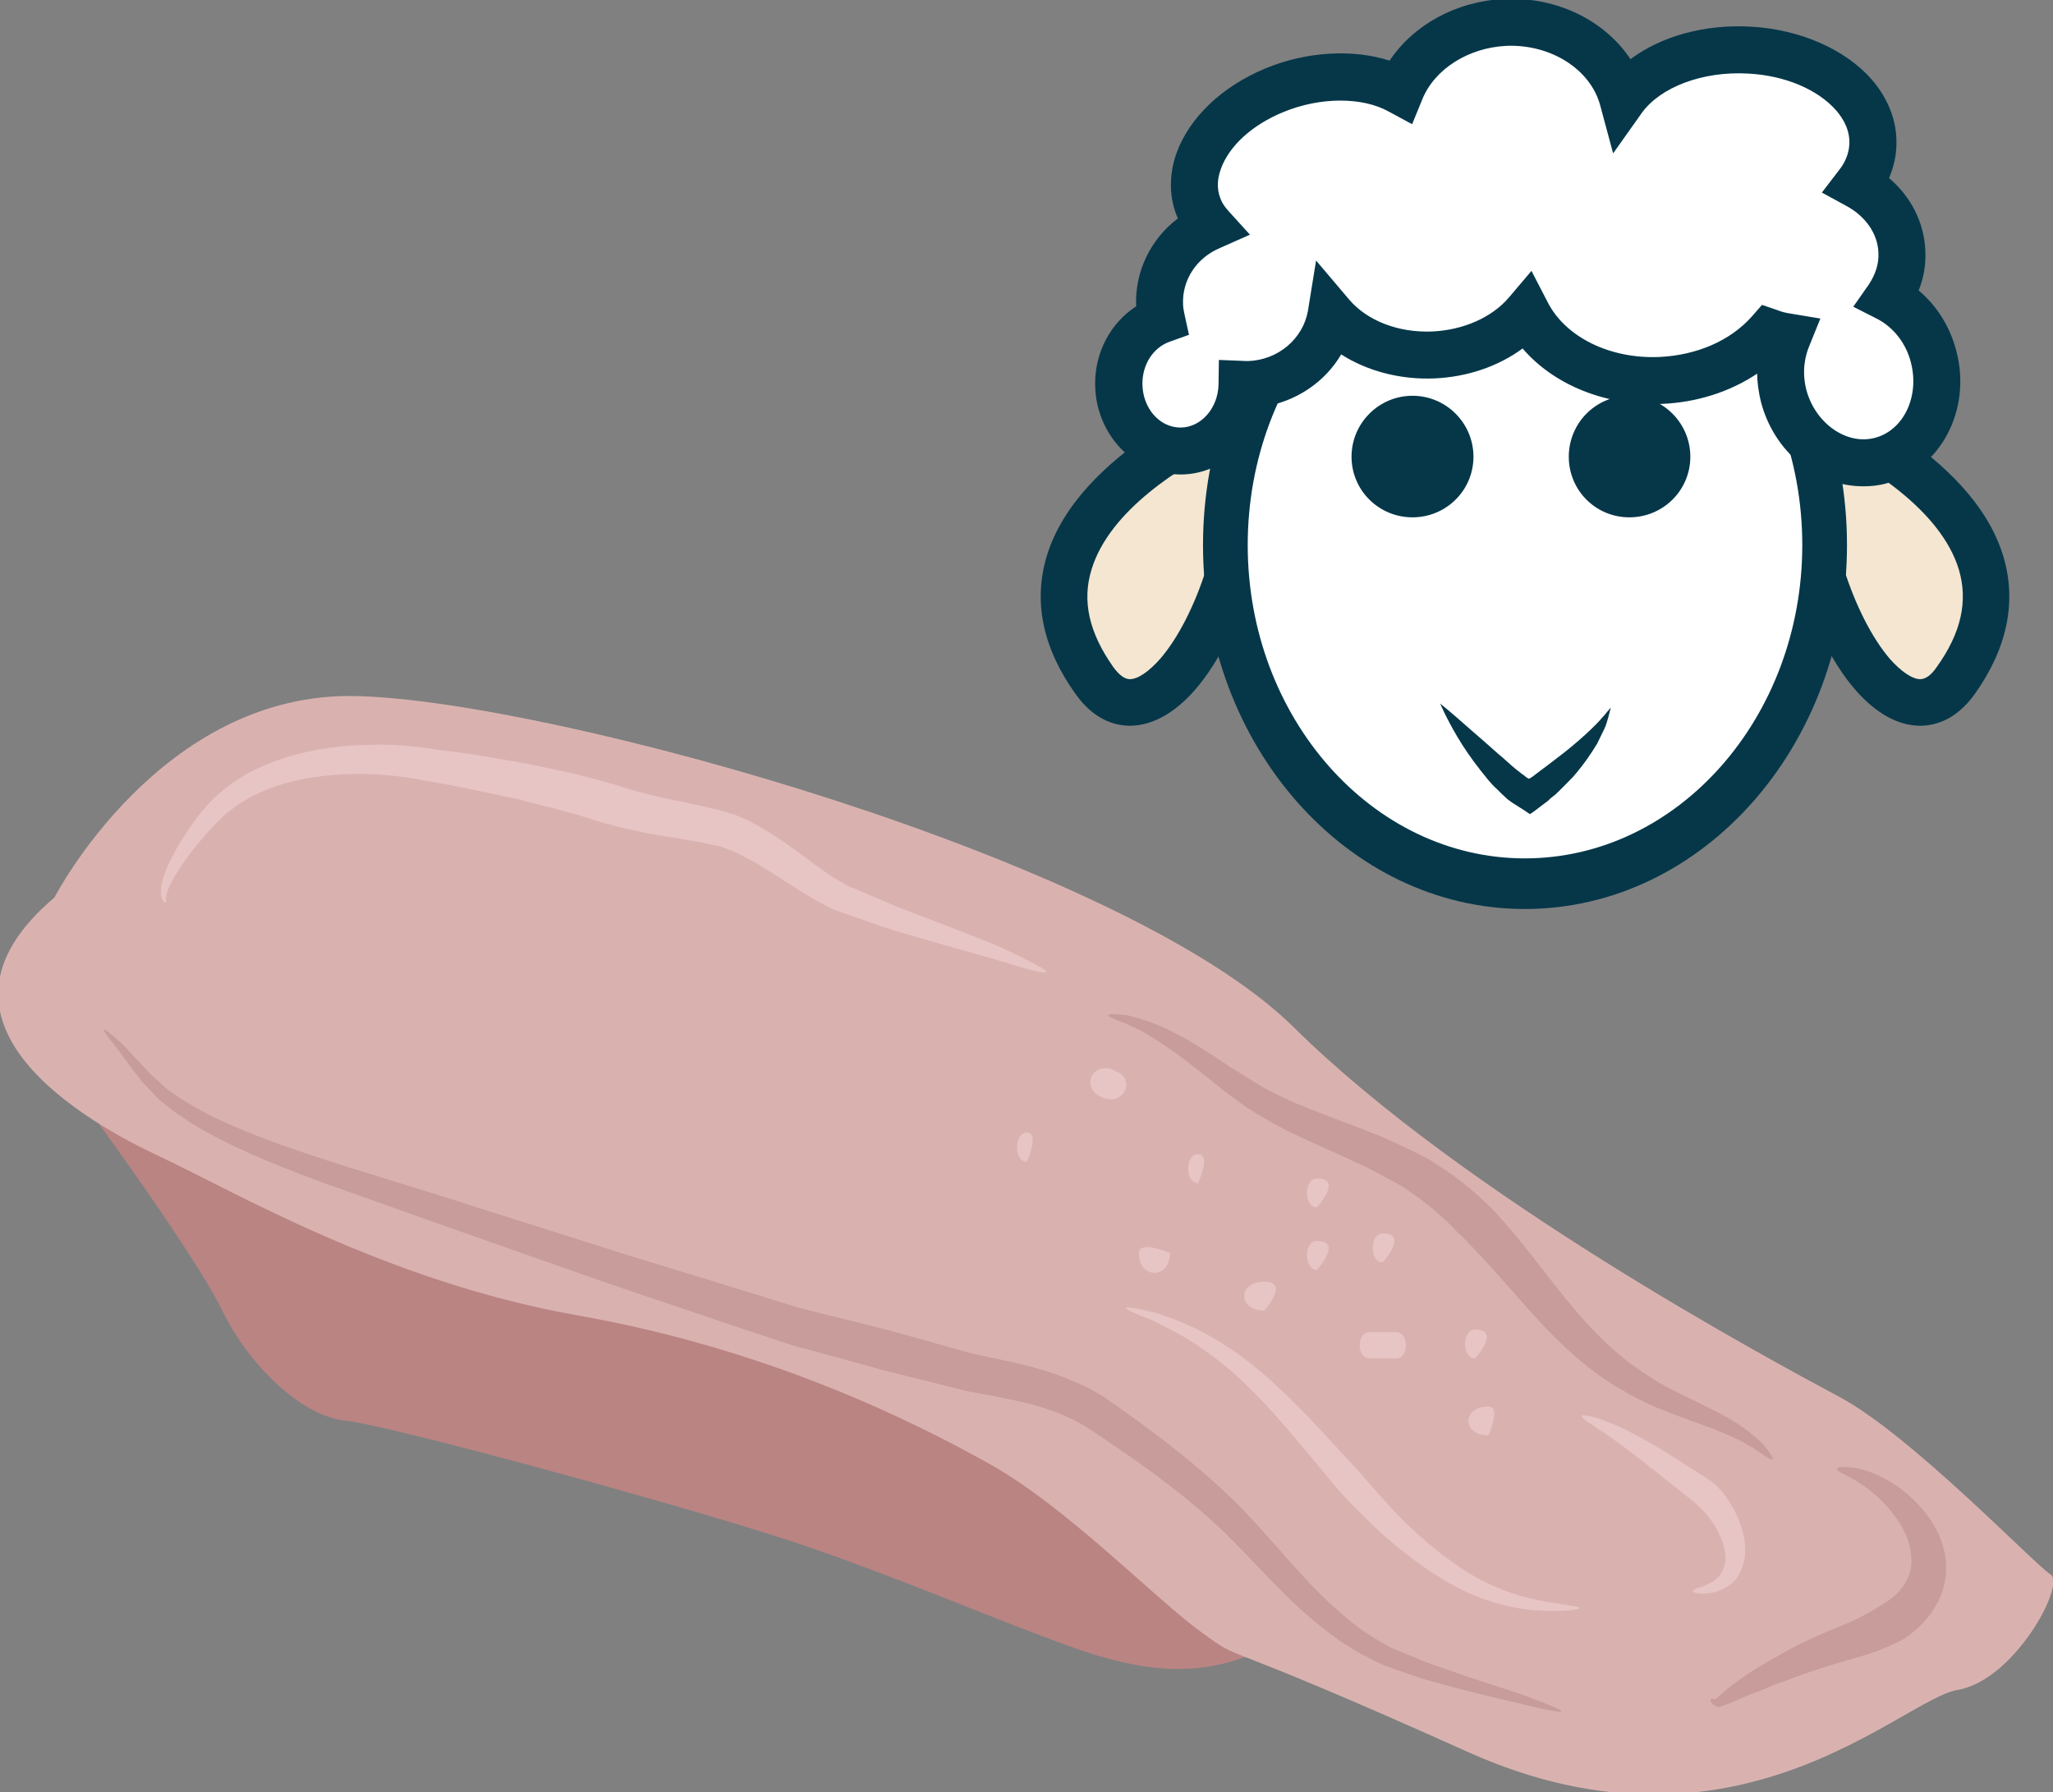 <?xml version="1.0" encoding="UTF-8" standalone="no"?>
<!-- Created with Inkscape (http://www.inkscape.org/) -->

<svg
   xmlns:dc="http://purl.org/dc/elements/1.1/"
   xmlns:cc="http://creativecommons.org/ns#"
   xmlns:rdf="http://www.w3.org/1999/02/22-rdf-syntax-ns#"
   xmlns:svg="http://www.w3.org/2000/svg"
   xmlns="http://www.w3.org/2000/svg"
   xmlns:sodipodi="http://sodipodi.sourceforge.net/DTD/sodipodi-0.dtd"
   xmlns:inkscape="http://www.inkscape.org/namespaces/inkscape"
   width="1454.957mm"
   height="1270.078mm"
   viewBox="0 0 1454.957 1270.078"
   version="1.1"
   id="svg8"
   inkscape:version="0.92.4 (5da689c313, 2019-01-14)"
   sodipodi:docname="4772.svg">
  <rect x="0" y="0" width="1454.957" height="1270.078" fill="#808080" stroke="none"/>
  <defs
     id="defs2">
    <style
       type="text/css"
       id="style2"><![CDATA[
    .fil2 {fill:#AA8F37;fill-rule:nonzero}
    .fil1 {fill:#D3B851;fill-rule:nonzero}
    .fil0 {fill:#E1D99A;fill-rule:nonzero}
   ]]></style>
    <style
       type="text/css"
       id="style2-5"><![CDATA[
    .fil3 {fill:#F4EBC2}
    .fil2 {fill:#EEE8CF}
    .fil4 {fill:#D7D0B2}
    .fil5 {fill:#E5DDBD}
    .fil1 {fill:#628C2C;fill-rule:nonzero}
    .fil0 {fill:#E5DDBD;fill-rule:nonzero}
   ]]></style>
    <clipPath
       clipPathUnits="userSpaceOnUse"
       id="clipPath900">
      <path
         inkscape:connector-curvature="0"
         d="M 0,2526 H 1181 V 0 H 0 Z"
         id="path898" />
    </clipPath>
    <clipPath
       clipPathUnits="userSpaceOnUse"
       id="clipPath5692">
      <path
         inkscape:connector-curvature="0"
         d="m 890.598,2298.23 h 59.431 v -64.36 h -59.431 z"
         id="path5690" />
    </clipPath>
    <style
       type="text/css"
       id="style2-6"><![CDATA[
    .fil1 {fill:#053749;fill-rule:nonzero}
    .fil2 {fill:#934460;fill-rule:nonzero}
    .fil3 {fill:#A35B79;fill-rule:nonzero}
    .fil0 {fill:white;fill-rule:nonzero}
   ]]></style>
    <style
       type="text/css"
       id="style2-57"><![CDATA[
    .fil4 {fill:#053749;fill-rule:nonzero}
    .fil1 {fill:#8E3945;fill-rule:nonzero}
    .fil0 {fill:#AA5B6C;fill-rule:nonzero}
    .fil2 {fill:#E2A6B6;fill-rule:nonzero}
    .fil3 {fill:#EFD4AF;fill-rule:nonzero}
    .fil5 {fill:#F4E6D0;fill-rule:nonzero}
    .fil6 {fill:white;fill-rule:nonzero}
   ]]></style>
    <style
       type="text/css"
       id="style2-1"><![CDATA[
    .fil6 {fill:#053749;fill-rule:nonzero}
    .fil2 {fill:#512B35;fill-rule:nonzero}
    .fil1 {fill:#633842;fill-rule:nonzero}
    .fil0 {fill:#744851;fill-rule:nonzero}
    .fil3 {fill:#926B75;fill-rule:nonzero}
    .fil7 {fill:#F4E0A2;fill-rule:nonzero}
    .fil5 {fill:white;fill-rule:nonzero}
    .fil4 {fill:white;fill-rule:nonzero;}
   ]]></style>
    <clipPath
       clipPathUnits="userSpaceOnUse"
       id="clipPath900-9">
      <path
         inkscape:connector-curvature="0"
         d="M 0,2526 H 1181 V 0 H 0 Z"
         id="path898-5" />
    </clipPath>
    <clipPath
       clipPathUnits="userSpaceOnUse"
       id="clipPath5692-8">
      <path
         inkscape:connector-curvature="0"
         d="m 890.598,2298.23 h 59.431 v -64.36 h -59.431 z"
         id="path5690-4" />
    </clipPath>
    <style
       type="text/css"
       id="style2-8"><![CDATA[
    .fil1 {fill:#053749;fill-rule:nonzero}
    .fil5 {fill:#512B35;fill-rule:nonzero}
    .fil4 {fill:#633842;fill-rule:nonzero}
    .fil3 {fill:#744851;fill-rule:nonzero}
    .fil6 {fill:#926B75;fill-rule:nonzero}
    .fil0 {fill:#F4E6D0;fill-rule:nonzero}
    .fil2 {fill:white;fill-rule:nonzero}
    .fil7 {fill:white;fill-rule:nonzero;}
   ]]></style>
    <style
       type="text/css"
       id="style2-9"><![CDATA[
    .fil2 {fill:#AA8F37;fill-rule:nonzero}
    .fil1 {fill:#D3B851;fill-rule:nonzero}
    .fil0 {fill:#E1D99A;fill-rule:nonzero}
   ]]></style>
    <style
       type="text/css"
       id="style2-5-1"><![CDATA[
    .fil3 {fill:#F4EBC2}
    .fil2 {fill:#EEE8CF}
    .fil4 {fill:#D7D0B2}
    .fil5 {fill:#E5DDBD}
    .fil1 {fill:#628C2C;fill-rule:nonzero}
    .fil0 {fill:#E5DDBD;fill-rule:nonzero}
   ]]></style>
    <clipPath
       clipPathUnits="userSpaceOnUse"
       id="clipPath900-7">
      <path
         inkscape:connector-curvature="0"
         d="M 0,2526 H 1181 V 0 H 0 Z"
         id="path898-8" />
    </clipPath>
    <clipPath
       clipPathUnits="userSpaceOnUse"
       id="clipPath5692-7">
      <path
         inkscape:connector-curvature="0"
         d="m 890.598,2298.23 h 59.431 v -64.36 h -59.431 z"
         id="path5690-5" />
    </clipPath>
    <style
       type="text/css"
       id="style2-6-8"><![CDATA[
    .fil1 {fill:#053749;fill-rule:nonzero}
    .fil2 {fill:#934460;fill-rule:nonzero}
    .fil3 {fill:#A35B79;fill-rule:nonzero}
    .fil0 {fill:white;fill-rule:nonzero}
   ]]></style>
    <style
       type="text/css"
       id="style2-3"><![CDATA[
    .fil0 {fill:#053749;fill-rule:nonzero}
    .fil2 {fill:#874154;fill-rule:nonzero}
    .fil3 {fill:#C18FA2;fill-rule:nonzero}
    .fil1 {fill:white;fill-rule:nonzero}
   ]]></style>
    <style
       type="text/css"
       id="style2-4"><![CDATA[
    .fil1 {fill:#053749;fill-rule:nonzero}
    .fil8 {fill:#BF8E82;fill-rule:nonzero}
    .fil4 {fill:#C17E6F;fill-rule:nonzero}
    .fil7 {fill:#D6A39A;fill-rule:nonzero}
    .fil3 {fill:#DBB3A7;fill-rule:nonzero}
    .fil0 {fill:#E0C79D;fill-rule:nonzero}
    .fil5 {fill:#E2BAB5;fill-rule:nonzero}
    .fil2 {fill:#F7F0C6;fill-rule:nonzero}
    .fil6 {fill:white;fill-rule:nonzero;}
   ]]></style>
    <clipPath
       clipPathUnits="userSpaceOnUse"
       id="clipPath900-97">
      <path
         inkscape:connector-curvature="0"
         d="M 0,2526 H 1181 V 0 H 0 Z"
         id="path898-7" />
    </clipPath>
    <clipPath
       clipPathUnits="userSpaceOnUse"
       id="clipPath5692-2">
      <path
         inkscape:connector-curvature="0"
         d="m 890.598,2298.23 h 59.431 v -64.36 h -59.431 z"
         id="path5690-7" />
    </clipPath>
    <style
       type="text/css"
       id="style2-0"><![CDATA[
    .fil4 {fill:#053749;fill-rule:nonzero}
    .fil1 {fill:#DDCDAF;fill-rule:nonzero}
    .fil0 {fill:#ECE3D0;fill-rule:nonzero}
    .fil2 {fill:#F4EEE4;fill-rule:nonzero}
    .fil3 {fill:white;fill-rule:nonzero}
   ]]></style>
    <style
       type="text/css"
       id="style2-7"><![CDATA[
    .fil4 {fill:black}
    .fil6 {fill:#FEFEFE}
    .fil5 {fill:white}
    .fil1 {fill:#B14749;fill-rule:nonzero}
    .fil0 {fill:#CC7C7F;fill-rule:nonzero}
    .fil3 {fill:#DD979C;fill-rule:nonzero}
    .fil2 {fill:#E8B1B7;fill-rule:nonzero}
   ]]></style>
    <style
       type="text/css"
       id="style2-78"><![CDATA[
    .fil10 {fill:black}
    .fil12 {fill:black}
    .fil11 {fill:white}
    .fil4 {fill:black;fill-rule:nonzero}
    .fil6 {fill:#8E8E8E;fill-rule:nonzero}
    .fil7 {fill:#A0A0A0;fill-rule:nonzero}
    .fil8 {fill:#B5B5B5;fill-rule:nonzero}
    .fil1 {fill:#BA855A;fill-rule:nonzero}
    .fil5 {fill:#C1C1C1;fill-rule:nonzero}
    .fil9 {fill:#CECECE;fill-rule:nonzero}
    .fil0 {fill:#DDC8B1;fill-rule:nonzero}
    .fil3 {fill:#EFDDBD;fill-rule:nonzero}
    .fil2 {fill:white;fill-rule:nonzero}
   ]]></style>
    <style
       type="text/css"
       id="style2-48"><![CDATA[
    .fil2 {fill:#053749;fill-rule:nonzero}
    .fil3 {fill:#6D2431;fill-rule:nonzero}
    .fil4 {fill:#874154;fill-rule:nonzero}
    .fil1 {fill:#D8CAB2;fill-rule:nonzero}
    .fil0 {fill:white;fill-rule:nonzero}
   ]]></style>
    <style
       type="text/css"
       id="style2-489"><![CDATA[
    .fil1 {fill:#053749;fill-rule:nonzero}
    .fil4 {fill:#BA8483;fill-rule:nonzero}
    .fil6 {fill:#C79C9B;fill-rule:nonzero}
    .fil5 {fill:#D9B2B0;fill-rule:nonzero}
    .fil7 {fill:#E8C5C5;fill-rule:nonzero}
    .fil0 {fill:#EFD4AF;fill-rule:nonzero}
    .fil2 {fill:#F4E6D0;fill-rule:nonzero}
    .fil3 {fill:white;fill-rule:nonzero}
   ]]></style>
    <style
       type="text/css"
       id="style2-69"><![CDATA[
    .fil5 {fill:#2D1106;fill-rule:nonzero}
    .fil4 {fill:#562314;fill-rule:nonzero}
    .fil2 {fill:#5B2B0B;fill-rule:nonzero}
    .fil1 {fill:#9D552F;fill-rule:nonzero}
    .fil0 {fill:#E0E0E0;fill-rule:nonzero}
    .fil6 {fill:#E5E5E5;fill-rule:nonzero}
    .fil7 {fill:white;fill-rule:nonzero}
    .fil3 {fill:white;fill-rule:nonzero;}
   ]]></style>
    <style
       type="text/css"
       id="style2-3-4"><![CDATA[
    .fil2 {fill:#662E12;fill-rule:nonzero}
    .fil1 {fill:#7FA53D;fill-rule:nonzero}
    .fil3 {fill:#9B8138;fill-rule:nonzero}
    .fil0 {fill:#AACC79;fill-rule:nonzero}
   ]]></style>
    <clipPath
       clipPathUnits="userSpaceOnUse"
       id="clipPath10760">
      <path
         inkscape:connector-curvature="0"
         d="M 0,2526 H 2504.36 V 0 H 0 Z"
         id="path10758" />
    </clipPath>
    <clipPath
       clipPathUnits="userSpaceOnUse"
       id="clipPath11848">
      <path
         inkscape:connector-curvature="0"
         d="m 1298.07,1668.61 h 81.19 v -34.65 h -81.19 z"
         id="path11846" />
    </clipPath>
    <clipPath
       clipPathUnits="userSpaceOnUse"
       id="clipPath12792">
      <path
         inkscape:connector-curvature="0"
         d="m 409.975,1888.28 h 11.646 v -52.84 h -11.646 z"
         id="path12790" />
    </clipPath>
    <clipPath
       clipPathUnits="userSpaceOnUse"
       id="clipPath12808">
      <path
         inkscape:connector-curvature="0"
         d="m 455.31,1888.21 h 11.547 v -52.77 H 455.31 Z"
         id="path12806" />
    </clipPath>
    <clipPath
       clipPathUnits="userSpaceOnUse"
       id="clipPath12824">
      <path
         inkscape:connector-curvature="0"
         d="m 434.771,1888.46 h 8.084 v -53.15 h -8.084 z"
         id="path12822" />
    </clipPath>
    <style
       type="text/css"
       id="style2-7-9"><![CDATA[
    .fil4 {fill:#053749;fill-rule:nonzero}
    .fil1 {fill:#C4AD83;fill-rule:nonzero}
    .fil5 {fill:#F4E0A2;fill-rule:nonzero}
    .fil2 {fill:#F4E7D3;fill-rule:nonzero}
    .fil3 {fill:#FCF3EB;fill-rule:nonzero}
    .fil0 {fill:white;fill-rule:nonzero}
   ]]></style>
    <style
       type="text/css"
       id="style2-6-7"><![CDATA[
    .fil7 {fill:#053749;fill-rule:nonzero}
    .fil6 {fill:#4C122C;fill-rule:nonzero}
    .fil5 {fill:#561734;fill-rule:nonzero}
    .fil0 {fill:#772A49;fill-rule:nonzero}
    .fil1 {fill:#933D64;fill-rule:nonzero}
    .fil2 {fill:#B37868;fill-rule:nonzero}
    .fil3 {fill:#BC756F;fill-rule:nonzero}
    .fil4 {fill:#E5BCB5;fill-rule:nonzero}
    .fil8 {fill:white;fill-rule:nonzero}
   ]]></style>
    <style
       type="text/css"
       id="style2-1-6"><![CDATA[
    .fil0 {fill:#053749;fill-rule:nonzero}
    .fil4 {fill:#512B35;fill-rule:nonzero}
    .fil3 {fill:#633842;fill-rule:nonzero}
    .fil2 {fill:#744851;fill-rule:nonzero}
    .fil5 {fill:#926B75;fill-rule:nonzero}
    .fil1 {fill:white;fill-rule:nonzero}
    .fil6 {fill:white;fill-rule:nonzero;}
   ]]></style>
    <style
       type="text/css"
       id="style2-4-8"><![CDATA[
    .fil3 {fill:#2B2A29}
    .fil0 {fill:black}
    .fil2 {fill:black}
    .fil1 {fill:white}
    .fil5 {fill:#DD8276;fill-rule:nonzero}
    .fil4 {fill:#E5ACA3;fill-rule:nonzero}
    .fil7 {fill:#EAACA7;fill-rule:nonzero}
    .fil6 {fill:#F2D0CC;fill-rule:nonzero}
   ]]></style>
    <style
       type="text/css"
       id="style2-70"><![CDATA[
    .fil5 {fill:#2D1106;fill-rule:nonzero}
    .fil4 {fill:#562314;fill-rule:nonzero}
    .fil2 {fill:#5B2B0B;fill-rule:nonzero}
    .fil1 {fill:#9D552F;fill-rule:nonzero}
    .fil0 {fill:#E0E0E0;fill-rule:nonzero}
    .fil6 {fill:#E5E5E5;fill-rule:nonzero}
    .fil7 {fill:white;fill-rule:nonzero}
    .fil3 {fill:white;fill-rule:nonzero;}
   ]]></style>
    <style
       type="text/css"
       id="style2-3-9"><![CDATA[
    .fil2 {fill:#662E12;fill-rule:nonzero}
    .fil1 {fill:#7FA53D;fill-rule:nonzero}
    .fil3 {fill:#9B8138;fill-rule:nonzero}
    .fil0 {fill:#AACC79;fill-rule:nonzero}
   ]]></style>
    <clipPath
       clipPathUnits="userSpaceOnUse"
       id="clipPath10760-8">
      <path
         inkscape:connector-curvature="0"
         d="M 0,2526 H 2504.36 V 0 H 0 Z"
         id="path10758-2" />
    </clipPath>
    <clipPath
       clipPathUnits="userSpaceOnUse"
       id="clipPath11848-1">
      <path
         inkscape:connector-curvature="0"
         d="m 1298.07,1668.61 h 81.19 v -34.65 h -81.19 z"
         id="path11846-4" />
    </clipPath>
    <clipPath
       clipPathUnits="userSpaceOnUse"
       id="clipPath12792-6">
      <path
         inkscape:connector-curvature="0"
         d="m 409.975,1888.28 h 11.646 v -52.84 h -11.646 z"
         id="path12790-7" />
    </clipPath>
    <clipPath
       clipPathUnits="userSpaceOnUse"
       id="clipPath12808-7">
      <path
         inkscape:connector-curvature="0"
         d="m 455.31,1888.21 h 11.547 v -52.77 H 455.31 Z"
         id="path12806-8" />
    </clipPath>
    <clipPath
       clipPathUnits="userSpaceOnUse"
       id="clipPath12824-5">
      <path
         inkscape:connector-curvature="0"
         d="m 434.771,1888.46 h 8.084 v -53.15 h -8.084 z"
         id="path12822-5" />
    </clipPath>
    <style
       type="text/css"
       id="style2-7-6"><![CDATA[
    .fil4 {fill:#053749;fill-rule:nonzero}
    .fil1 {fill:#C4AD83;fill-rule:nonzero}
    .fil5 {fill:#F4E0A2;fill-rule:nonzero}
    .fil2 {fill:#F4E7D3;fill-rule:nonzero}
    .fil3 {fill:#FCF3EB;fill-rule:nonzero}
    .fil0 {fill:white;fill-rule:nonzero}
   ]]></style>
    <style
       type="text/css"
       id="style2-6-87"><![CDATA[
    .fil7 {fill:#053749;fill-rule:nonzero}
    .fil6 {fill:#4C122C;fill-rule:nonzero}
    .fil5 {fill:#561734;fill-rule:nonzero}
    .fil0 {fill:#772A49;fill-rule:nonzero}
    .fil1 {fill:#933D64;fill-rule:nonzero}
    .fil2 {fill:#B37868;fill-rule:nonzero}
    .fil3 {fill:#BC756F;fill-rule:nonzero}
    .fil4 {fill:#E5BCB5;fill-rule:nonzero}
    .fil8 {fill:white;fill-rule:nonzero}
   ]]></style>
    <style
       type="text/css"
       id="style2-1-2"><![CDATA[
    .fil0 {fill:#053749;fill-rule:nonzero}
    .fil4 {fill:#512B35;fill-rule:nonzero}
    .fil3 {fill:#633842;fill-rule:nonzero}
    .fil2 {fill:#744851;fill-rule:nonzero}
    .fil5 {fill:#926B75;fill-rule:nonzero}
    .fil1 {fill:white;fill-rule:nonzero}
    .fil6 {fill:white;fill-rule:nonzero;}
   ]]></style>
    <style
       type="text/css"
       id="style2-4-9"><![CDATA[
    .fil3 {fill:#2B2A29}
    .fil0 {fill:black}
    .fil2 {fill:black}
    .fil1 {fill:white}
    .fil5 {fill:#DD8276;fill-rule:nonzero}
    .fil4 {fill:#E5ACA3;fill-rule:nonzero}
    .fil7 {fill:#EAACA7;fill-rule:nonzero}
    .fil6 {fill:#F2D0CC;fill-rule:nonzero}
   ]]></style>
    <style
       type="text/css"
       id="style2-9-7"><![CDATA[
    .fil1 {fill:#053749;fill-rule:nonzero}
    .fil5 {fill:#512B35;fill-rule:nonzero}
    .fil4 {fill:#633842;fill-rule:nonzero}
    .fil3 {fill:#744851;fill-rule:nonzero}
    .fil6 {fill:#926B75;fill-rule:nonzero}
    .fil0 {fill:#F4E6D0;fill-rule:nonzero}
    .fil2 {fill:white;fill-rule:nonzero}
    .fil7 {fill:white;fill-rule:nonzero;}
   ]]></style>
  </defs>
  <sodipodi:namedview
     id="base"
     pagecolor="#ffffff"
     bordercolor="#666666"
     borderopacity="1.0"
     inkscape:pageopacity="0.0"
     inkscape:pageshadow="2"
     inkscape:zoom="0.12374369"
     inkscape:cx="3983.3895"
     inkscape:cy="2214.8764"
     inkscape:document-units="mm"
     inkscape:current-layer="layer1-6-0"
     showgrid="false"
     inkscape:window-width="1920"
     inkscape:window-height="1051"
     inkscape:window-x="-9"
     inkscape:window-y="-9"
     inkscape:window-maximized="1" />
  <g
     inkscape:label="Vrstva 1"
     inkscape:groupmode="layer"
     id="layer1"
     transform="translate(1592.182,532.731)">
    <g
       inkscape:label="Vrstva 1"
       inkscape:groupmode="layer"
       transform="matrix(0.265,0,0,0.265,-14.417,224.232)"
       id="layer1-7">
      <g
         inkscape:label="ikony-nove-leden2020-(19ks-ikon)-editovatelne (1)"
         inkscape:groupmode="layer"
         transform="matrix(0.975,0,0,-0.975,161.034,1257.01)"
         id="g892">
        <g
           inkscape:label="ikony-nove-leden2020-(19ks-ikon)-editovatelne (1)"
           inkscape:groupmode="layer"
           transform="matrix(0.362,0,0,0.362,866.543,860.943)"
           id="g892-0" />
      </g>
    </g>
    <g
       transform="matrix(0.077,0,0,0.077,-467.964,-907.097)"
       id="Vrstva_x0020_1">
      <g
         id="_431957824"
         transform="matrix(0.818,0,0,0.818,-3624.369,2277.845)">
        <g
           transform="matrix(4.205,0,0,4.205,-45760.168,-49898.033)"
           id="Vrstva_x0020_1-1">
          <path
             d="m 7955,15623 c 0,0 263,360 331,501 69,141 207,282 331,295 124,13 965,244 1227,334 261,90 468,180 675,257 207,77 386,116 592,0 l -606,-989 -1268,-488 z"
             style="fill:#ba8483;fill-rule:nonzero"
             id="path39-2"
             class="fil4"
             inkscape:connector-curvature="0" />
          <path
             d="m 7837,15019 c 0,0 284,-552 808,-539 523,12 2053,436 2508,886 454,449 1268,886 1460,989 193,103 524,450 565,475 42,26 -96,283 -248,309 -151,25 -592,488 -1309,167 -716,-322 -592,-232 -716,-322 -124,-90 -359,-334 -565,-449 -207,-116 -593,-308 -1103,-398 -510,-90 -923,-334 -1116,-424 -193,-90 -679,-360 -284,-694 z"
             style="fill:#d9b2b0;fill-rule:nonzero"
             id="path41-5"
             class="fil5"
             inkscape:connector-curvature="0" />
          <path
             d="m 11869,17196 c -1,4 -34,-2 -89,-15 -56,-14 -136,-31 -232,-58 -12,-3 -24,-6 -37,-10 -12,-4 -25,-8 -38,-12 -25,-9 -52,-18 -79,-28 -53,-24 -108,-55 -156,-94 -100,-76 -183,-176 -272,-263 -91,-87 -192,-162 -293,-230 -25,-18 -51,-35 -73,-49 -11,-8 -23,-13 -35,-20 l -17,-8 -18,-8 c -48,-19 -97,-32 -145,-41 -25,-5 -48,-10 -71,-14 -11,-2 -23,-4 -34,-6 -10,-3 -21,-5 -31,-8 -40,-10 -76,-19 -105,-26 -59,-15 -95,-24 -99,-25 -4,-1 -42,-12 -105,-29 -32,-9 -70,-19 -114,-31 -43,-12 -90,-30 -142,-46 -104,-35 -224,-76 -352,-119 -127,-44 -262,-92 -396,-139 -135,-48 -269,-95 -394,-140 -126,-47 -242,-95 -335,-152 -22,-15 -44,-28 -63,-44 -10,-8 -19,-15 -28,-22 -8,-9 -16,-17 -23,-25 -8,-8 -16,-15 -22,-23 -6,-8 -12,-15 -17,-22 -12,-15 -21,-28 -30,-40 -17,-25 -32,-42 -42,-55 -9,-13 -14,-20 -12,-22 1,-1 8,4 21,15 13,10 31,26 51,49 10,11 22,23 34,36 6,7 12,13 19,20 7,7 14,13 22,20 7,7 15,14 23,21 9,6 19,13 28,19 19,14 41,25 63,38 182,97 462,168 733,257 136,43 273,86 401,127 128,39 248,76 352,108 51,15 98,32 141,42 43,11 81,20 113,28 62,16 100,25 104,26 4,2 39,11 96,27 29,8 64,18 103,29 10,2 20,5 31,8 10,2 21,4 32,7 22,4 47,10 72,15 50,12 106,27 163,53 l 21,9 21,11 c 14,8 29,16 41,25 27,19 51,36 76,54 99,72 203,154 294,249 90,95 166,194 255,269 43,39 90,69 137,94 26,10 50,20 74,30 12,5 24,10 36,14 12,4 24,8 35,12 92,33 171,56 225,76 53,20 84,33 82,36 z"
             style="fill:#c79c9b;fill-rule:nonzero"
             id="path43"
             class="fil6"
             inkscape:connector-curvature="0" />
          <path
             d="m 12269,17164 c 1,-1 4,-1 7,-1 2,1 4,1 7,1 1,1 3,2 6,4 2,2 4,6 4,9 -5,-2 -10,-5 -16,-8 8,-9 21,-20 37,-33 17,-14 37,-28 59,-43 12,-7 23,-15 36,-22 12,-7 25,-15 38,-22 26,-15 53,-29 80,-42 14,-7 28,-13 42,-19 13,-6 26,-11 38,-16 25,-10 46,-19 63,-28 34,-17 52,-30 54,-31 0,-1 30,-14 55,-45 12,-15 23,-36 26,-59 3,-24 -1,-52 -12,-80 -23,-56 -71,-105 -112,-134 -41,-30 -76,-39 -74,-47 0,-7 41,-11 96,11 55,22 121,69 162,138 21,34 34,75 34,116 0,42 -14,79 -32,108 -18,29 -39,49 -54,61 -15,13 -25,19 -26,20 -2,1 -30,17 -73,33 -43,16 -100,29 -152,47 -27,9 -56,18 -83,29 -13,5 -27,10 -40,14 -13,6 -25,11 -37,16 -25,9 -47,18 -66,27 -19,8 -35,14 -47,17 l -17,-8 c 2,0 3,0 4,0 0,0 1,0 -1,0 -2,2 -1,1 -1,1 v -1 c -1,-2 -3,-4 -4,-5 -2,-4 -2,-7 -1,-8 z"
             style="fill:#c79c9b;fill-rule:nonzero"
             id="path45"
             class="fil6"
             inkscape:connector-curvature="0" />
          <path
             d="m 12434,16522 c -3,2 -17,-6 -39,-22 -11,-8 -26,-15 -42,-25 -17,-9 -37,-18 -59,-27 -44,-18 -98,-35 -156,-59 -30,-11 -59,-26 -89,-42 -14,-9 -29,-17 -43,-25 l -42,-29 c -110,-81 -192,-184 -256,-255 -64,-72 -108,-116 -111,-118 -4,-2 -47,-55 -129,-111 -19,-15 -43,-27 -68,-41 -27,-14 -54,-29 -84,-42 -59,-28 -125,-55 -190,-88 -33,-17 -64,-35 -95,-55 -14,-10 -29,-21 -43,-31 -14,-10 -27,-20 -40,-31 -51,-40 -97,-78 -140,-106 -21,-15 -41,-26 -59,-37 -18,-9 -35,-17 -48,-23 -28,-10 -45,-18 -44,-21 0,-4 18,-4 51,0 15,4 34,9 56,16 20,8 44,17 68,30 48,24 101,59 155,95 14,8 28,17 42,26 14,9 28,17 42,26 29,15 59,30 91,44 63,26 130,50 194,75 32,12 62,26 90,39 30,15 58,27 82,43 98,61 148,118 152,120 4,3 51,54 111,130 60,76 133,178 225,257 l 35,29 c 13,9 26,18 38,26 25,17 50,33 77,46 53,27 106,51 149,75 21,13 41,25 57,38 15,13 29,24 39,35 18,22 26,36 23,38 z"
             style="fill:#c79c9b;fill-rule:nonzero"
             id="path47"
             class="fil6"
             inkscape:connector-curvature="0" />
          <path
             d="m 11918,16920 c 0,4 -46,11 -116,6 -70,-4 -164,-30 -243,-79 -80,-47 -151,-107 -200,-154 -49,-48 -80,-82 -82,-84 -2,-2 -34,-40 -80,-96 -46,-55 -106,-128 -174,-193 -67,-65 -145,-119 -209,-150 -16,-8 -30,-16 -44,-22 -14,-5 -25,-10 -35,-14 -20,-8 -31,-14 -30,-17 1,-2 13,-1 34,3 11,2 24,5 39,9 15,3 31,10 48,16 71,25 159,75 234,139 76,63 142,135 191,188 49,53 82,89 84,91 2,3 31,37 75,85 45,49 108,109 179,157 70,51 152,81 218,94 65,13 111,16 111,21 z"
             style="fill:#e8c5c5;;fill-rule:nonzero"
             id="path49"
             class="fil7"
             inkscape:connector-curvature="0" />
          <path
             d="m 12221,16875 c 0,-2 5,-5 14,-9 5,-1 11,-3 16,-5 6,-3 13,-6 19,-9 27,-15 44,-45 37,-82 -5,-36 -26,-71 -44,-94 -18,-23 -34,-34 -34,-35 4,1 -76,-61 -150,-120 -38,-29 -76,-58 -106,-77 -30,-20 -51,-33 -49,-38 2,-4 28,0 63,14 36,12 80,36 123,60 43,25 84,52 115,72 16,10 28,17 39,25 11,7 17,12 17,13 1,1 22,19 41,51 19,32 40,77 39,127 0,25 -8,51 -23,72 -7,10 -17,18 -27,24 -10,6 -20,10 -29,13 -9,2 -18,3 -25,4 -8,1 -15,0 -20,0 -10,-2 -16,-3 -16,-6 z"
             style="fill:#e8c5c5;;fill-rule:nonzero"
             id="path51"
             class="fil7"
             inkscape:connector-curvature="0" />
          <path
             d="m 10491,15218 c -1,4 -21,0 -55,-9 -33,-9 -79,-25 -137,-40 -57,-16 -123,-35 -195,-56 -36,-10 -73,-24 -111,-37 -19,-6 -38,-13 -57,-20 -5,-2 -9,-3 -14,-5 l -15,-7 -28,-15 c -72,-41 -135,-89 -196,-119 -15,-8 -30,-16 -44,-20 -7,-3 -14,-6 -21,-8 -8,-2 -16,-3 -24,-5 -30,-7 -63,-12 -92,-17 -30,-5 -58,-9 -84,-14 -26,-6 -49,-11 -68,-15 -35,-10 -56,-15 -58,-16 -2,-1 -24,-8 -61,-19 -37,-11 -90,-23 -153,-40 -63,-13 -136,-30 -216,-44 -20,-3 -40,-7 -60,-11 -20,-3 -40,-6 -60,-8 -40,-4 -82,-6 -123,-4 -82,3 -164,18 -232,49 -34,15 -64,35 -90,56 -24,21 -47,47 -66,69 -40,47 -68,89 -83,119 -8,15 -12,28 -12,36 -1,8 1,13 -1,14 -2,1 -8,-2 -11,-13 -3,-10 -3,-26 2,-44 9,-36 33,-83 68,-135 18,-27 38,-54 65,-82 28,-27 60,-52 98,-72 75,-41 166,-64 256,-72 46,-4 91,-5 136,-3 23,2 45,4 67,6 21,3 41,6 62,9 82,9 158,24 224,35 65,14 120,25 159,35 39,11 62,17 64,18 3,0 24,7 59,18 17,4 36,9 58,15 24,6 50,11 80,17 30,7 63,13 100,23 8,3 18,5 27,8 9,2 19,7 28,11 20,8 37,18 54,28 70,40 129,91 191,132 l 23,13 11,7 c 5,2 9,4 14,6 17,7 35,15 52,22 35,15 69,30 104,43 69,26 133,51 189,73 55,21 100,44 130,59 31,16 48,26 46,29 z"
             style="fill:#e8c5c5;;fill-rule:nonzero"
             id="path53"
             class="fil7"
             inkscape:connector-curvature="0" />
          <path
             d="m 11215,15848 c 0,0 71,-77 0,-77 -35,0 -35,77 0,77 0,0 -35,0 0,0 z"
             style="fill:#e8c5c5;;fill-rule:nonzero"
             id="path55"
             class="fil7"
             inkscape:connector-curvature="0" />
          <path
             d="m 11391,15995 c 0,0 -35,0 0,0 0,0 71,-77 0,-77 -35,0 -35,77 0,77 0,0 -35,0 0,0 z"
             style="fill:#e8c5c5;;fill-rule:nonzero"
             id="path57"
             class="fil7"
             inkscape:connector-curvature="0" />
          <path
             d="m 11356,16252 h 71 c 35,0 35,-70 0,-70 h -71 c -35,0 -35,70 0,70 0,0 -35,0 0,0 z"
             style="fill:#e8c5c5;;fill-rule:nonzero"
             id="path59"
             class="fil7"
             inkscape:connector-curvature="0" />
          <path
             d="m 11638,16252 c 0,0 71,-77 0,-77 -35,0 -35,77 0,77 0,0 -35,0 0,0 z"
             style="fill:#e8c5c5;;fill-rule:nonzero"
             id="path61"
             class="fil7"
             inkscape:connector-curvature="0" />
          <path
             d="m 11674,16458 c 0,0 -71,0 0,0 0,0 35,-77 0,-77 -71,0 -71,77 0,77 0,0 -71,0 0,0 z"
             style="fill:#e8c5c5;;fill-rule:nonzero"
             id="path63"
             class="fil7"
             inkscape:connector-curvature="0" />
          <path
             d="m 11074,16124 c 0,0 70,-77 0,-77 -71,0 -71,77 0,77 0,0 -71,0 0,0 z"
             style="fill:#e8c5c5;;fill-rule:nonzero"
             id="path65"
             class="fil7"
             inkscape:connector-curvature="0" />
          <path
             d="m 11215,16015 c 0,0 71,-77 0,-77 -35,0 -35,77 0,77 0,0 -35,0 0,0 z"
             style="fill:#e8c5c5;;fill-rule:nonzero"
             id="path67"
             class="fil7"
             inkscape:connector-curvature="0" />
          <path
             d="m 10897,15783 c 0,0 36,-77 0,-77 -35,0 -35,77 0,77 0,0 -35,0 0,0 z"
             style="fill:#e8c5c5;;fill-rule:nonzero"
             id="path69"
             class="fil7"
             inkscape:connector-curvature="0" />
          <path
             d="m 10822,15970 c 0,0 0,71 0,0 0,0 -83,-35 -83,0 0,71 83,71 83,0 0,0 0,71 0,0 z"
             style="fill:#e8c5c5;;fill-rule:nonzero"
             id="path71"
             class="fil7"
             inkscape:connector-curvature="0" />
          <path
             d="m 10664,15482 c -15,-1 27,16 15,4 -16,-14 -42,-14 -58,0 -16,15 -16,40 0,55 12,11 25,17 43,18 22,0 41,-18 41,-39 0,-21 -19,-38 -41,-38 z"
             style="fill:#e8c5c5;;fill-rule:nonzero"
             id="path73"
             class="fil7"
             inkscape:connector-curvature="0" />
          <path
             d="m 10439,15726 c 0,0 35,-78 0,-78 -35,0 -35,78 0,78 0,0 -35,0 0,0 z"
             style="fill:#e8c5c5;;fill-rule:nonzero"
             id="path75"
             class="fil7"
             inkscape:connector-curvature="0" />
        </g>
        <g
           inkscape:label="Vrstva 1"
           inkscape:groupmode="layer"
           transform="matrix(13.046,0,0,13.046,15953.704,15900.311)"
           id="layer1-0">
          <g
             inkscape:label="Vrstva 1"
             inkscape:groupmode="layer"
             transform="matrix(1.178,0,0,1.178,280.856,48.064)"
             id="layer1-6">
            <g
               inkscape:label="Vrstva 1"
               inkscape:groupmode="layer"
               transform="matrix(1.057,0,0,1.057,-171.225,-265.348)"
               id="layer1-9">
              <g
                 inkscape:label="Vrstva 1"
                 inkscape:groupmode="layer"
                 transform="matrix(1.178,0,0,1.178,280.856,48.064)"
                 id="layer1-6-0">
                <g
                   transform="matrix(0.081,0,0,0.081,-1628.299,-989.278)"
                   id="Vrstva_x0020_1-65">
                  <g
                     inkscape:label="ikony-nove-listopad2019-(47kusov)-editovatelne"
                     inkscape:groupmode="layer"
                     transform="matrix(-0.113,2.265,2.265,0.113,8821.04,12684.7)"
                     id="g10752-4" />
                  <g
                     transform="matrix(2.682,0,0,2.682,-23510.142,-25953.016)"
                     id="Vrstva_x0020_1-6">
                    <g
                       id="_435074496">
                      <path
                         inkscape:connector-curvature="0"
                         d="m 11217,12918 c 0,0 -726,280 -405,732 171,241 470,-301 405,-732 z"
                         style="fill:#f4e6d0;fill-rule:nonzero"
                         id="path7-7"
                         class="fil0" />
                      <path
                         inkscape:connector-curvature="0"
                         d="m 11163,13012 c -112,56 -310,175 -359,338 -26,85 -6,171 59,263 16,22 31,33 45,33 22,0 52,-21 82,-55 97,-112 181,-353 173,-579 z m -255,760 v 0 c -39,0 -97,-15 -147,-86 -89,-124 -115,-250 -78,-373 87,-287 494,-447 511,-454 l 74,-28 11,78 c 44,287 -64,614 -193,764 -56,65 -118,99 -178,99 z"
                         style="fill:#053749;fill-rule:nonzero"
                         id="path9-54"
                         class="fil1" />
                      <path
                         inkscape:connector-curvature="0"
                         d="m 12738,12918 c 0,0 726,280 406,732 -172,241 -471,-301 -406,-732 z"
                         style="fill:#f4e6d0;fill-rule:nonzero"
                         id="path11-6"
                         class="fil0" />
                      <path
                         inkscape:connector-curvature="0"
                         d="m 12793,13012 c -9,226 76,467 172,579 30,34 61,55 82,55 15,0 30,-11 45,-33 66,-92 85,-178 60,-263 -49,-163 -248,-282 -359,-338 z m 254,760 c -60,0 -121,-34 -177,-99 -129,-150 -237,-477 -194,-764 l 12,-78 73,28 c 17,7 424,167 511,454 37,123 11,249 -77,373 -51,71 -108,86 -148,86 z"
                         style="fill:#053749;fill-rule:nonzero"
                         id="path13-3"
                         class="fil1" />
                      <path
                         inkscape:connector-curvature="0"
                         d="m 12789,13283 c 0,506 -364,916 -812,916 -447,0 -811,-410 -811,-916 0,-506 364,-917 811,-917 448,0 812,411 812,917 z"
                         style="fill:#ffffff;fill-rule:nonzero"
                         id="path15-0"
                         class="fil2" />
                      <path
                         inkscape:connector-curvature="0"
                         d="m 11977,12435 c -413,0 -750,380 -750,848 0,467 337,848 750,848 414,0 751,-381 751,-848 0,-468 -337,-848 -751,-848 z m 0,1833 c -480,0 -871,-442 -871,-985 0,-544 391,-986 871,-986 481,0 872,442 872,986 0,543 -391,985 -872,985 z"
                         style="fill:#053749;fill-rule:nonzero"
                         id="path17-9"
                         class="fil1" />
                      <path
                         inkscape:connector-curvature="0"
                         d="m 11838,13044 c 0,91 -74,164 -165,164 -91,0 -165,-73 -165,-164 0,-91 74,-165 165,-165 91,0 165,74 165,165 z"
                         style="fill:#053749;fill-rule:nonzero"
                         id="path19-5"
                         class="fil1" />
                      <path
                         inkscape:connector-curvature="0"
                         d="m 12425,13044 c 0,91 -74,164 -165,164 -91,0 -164,-73 -164,-164 0,-91 73,-165 164,-165 91,0 165,74 165,165 z"
                         style="fill:#053749;fill-rule:nonzero"
                         id="path21-3"
                         class="fil1" />
                      <path
                         inkscape:connector-curvature="0"
                         d="m 12210,13723 c 0,0 -3,9 -7,26 -3,9 -5,20 -11,32 -5,11 -12,24 -19,39 -16,27 -38,59 -66,91 -15,15 -30,31 -47,47 l -14,11 -6,6 -12,9 -25,19 -7,5 c -3,1 -5,5 -7,2 l -15,-10 -30,-19 c -5,-4 -12,-8 -16,-12 -9,-8 -18,-17 -26,-25 -18,-16 -31,-34 -44,-50 -26,-33 -47,-64 -63,-91 -32,-54 -47,-91 -47,-91 0,0 31,25 77,66 23,20 51,44 81,71 15,12 30,27 46,40 8,6 16,13 25,19 4,4 8,6 12,8 0,0 -1,0 -1,0 0,0 0,0 0,0 l 3,-2 2,-1 6,-4 13,-10 c 17,-13 34,-25 49,-37 32,-24 59,-47 81,-67 11,-10 21,-20 29,-28 9,-9 15,-17 21,-23 11,-14 18,-21 18,-21 z"
                         style="fill:#053749;fill-rule:nonzero"
                         id="path23-9"
                         class="fil1" />
                      <path
                         inkscape:connector-curvature="0"
                         d="m 13084,12773 c -19,-72 -66,-129 -124,-159 26,-36 40,-80 38,-126 -4,-76 -51,-142 -121,-179 24,-30 39,-64 42,-101 12,-135 -138,-254 -335,-265 -148,-8 -280,48 -341,133 -33,-124 -165,-214 -318,-207 -133,6 -243,82 -285,185 -87,-48 -218,-52 -340,-2 -171,70 -259,220 -198,334 7,12 15,24 25,34 -85,37 -143,120 -139,215 1,13 3,26 6,38 -67,24 -116,92 -116,173 0,101 75,182 167,182 91,0 165,-80 166,-179 7,0 14,0 20,0 113,-5 204,-86 221,-190 59,70 162,114 278,109 105,-4 197,-49 252,-114 58,114 200,190 363,183 122,-5 227,-56 293,-130 16,6 33,10 50,13 -19,48 -25,103 -10,159 33,126 150,205 262,176 112,-30 177,-155 144,-282 z"
                         style="fill:#ffffff;fill-rule:nonzero"
                         id="path25-1"
                         class="fil2" />
                      <path
                         inkscape:connector-curvature="0"
                         d="m 12619,12633 41,14 c 12,5 25,8 39,10 l 78,13 -30,74 c -11,26 -21,68 -8,119 24,90 108,150 185,130 78,-20 122,-112 98,-204 -13,-52 -47,-95 -91,-118 l -65,-33 42,-60 c 18,-27 28,-57 26,-87 -2,-51 -35,-98 -87,-126 l -66,-36 46,-60 c 17,-21 26,-44 28,-66 4,-42 -17,-75 -35,-96 -50,-57 -139,-95 -239,-100 -123,-7 -237,37 -287,106 l -78,110 -35,-130 c -26,-97 -133,-166 -254,-161 -103,5 -195,63 -228,146 l -27,66 -63,-34 c -71,-40 -186,-40 -285,1 -84,34 -148,92 -170,155 -12,33 -10,63 4,90 4,7 9,14 16,22 l 59,65 -81,36 c -64,27 -103,87 -100,153 0,8 2,17 4,27 l 12,55 -53,19 c -44,16 -73,61 -73,113 0,66 46,119 103,119 56,0 102,-53 103,-117 l 1,-66 74,3 h 6 c 81,-3 148,-61 161,-136 l 22,-136 89,105 c 49,58 134,91 226,87 84,-4 161,-38 207,-92 l 61,-72 44,85 c 48,94 168,154 303,148 101,-5 191,-44 249,-109 z m 274,491 c -128,0 -242,-94 -277,-229 -6,-25 -10,-51 -10,-76 -73,49 -163,78 -258,82 -153,6 -293,-52 -377,-150 -65,48 -149,77 -238,81 -93,4 -183,-20 -253,-65 -44,75 -122,128 -213,142 -26,105 -116,183 -222,183 -127,0 -231,-110 -231,-246 0,-87 43,-165 111,-209 -4,-94 39,-182 113,-238 -24,-54 -25,-116 -4,-176 35,-97 123,-181 241,-230 111,-46 237,-53 336,-21 65,-97 180,-161 311,-167 143,-6 272,59 341,163 83,-62 200,-95 325,-88 133,7 256,61 328,143 49,57 72,123 66,191 -2,26 -9,51 -19,76 59,50 95,120 98,196 2,37 -4,73 -18,108 49,41 85,98 102,164 42,159 -43,320 -189,358 -21,6 -42,8 -63,8 z"
                         style="fill:#053749;fill-rule:nonzero"
                         id="path27-3"
                         class="fil1" />
                    </g>
                  </g>
                </g>
              </g>
            </g>
          </g>
        </g>
      </g>
    </g>
  </g>
</svg>
